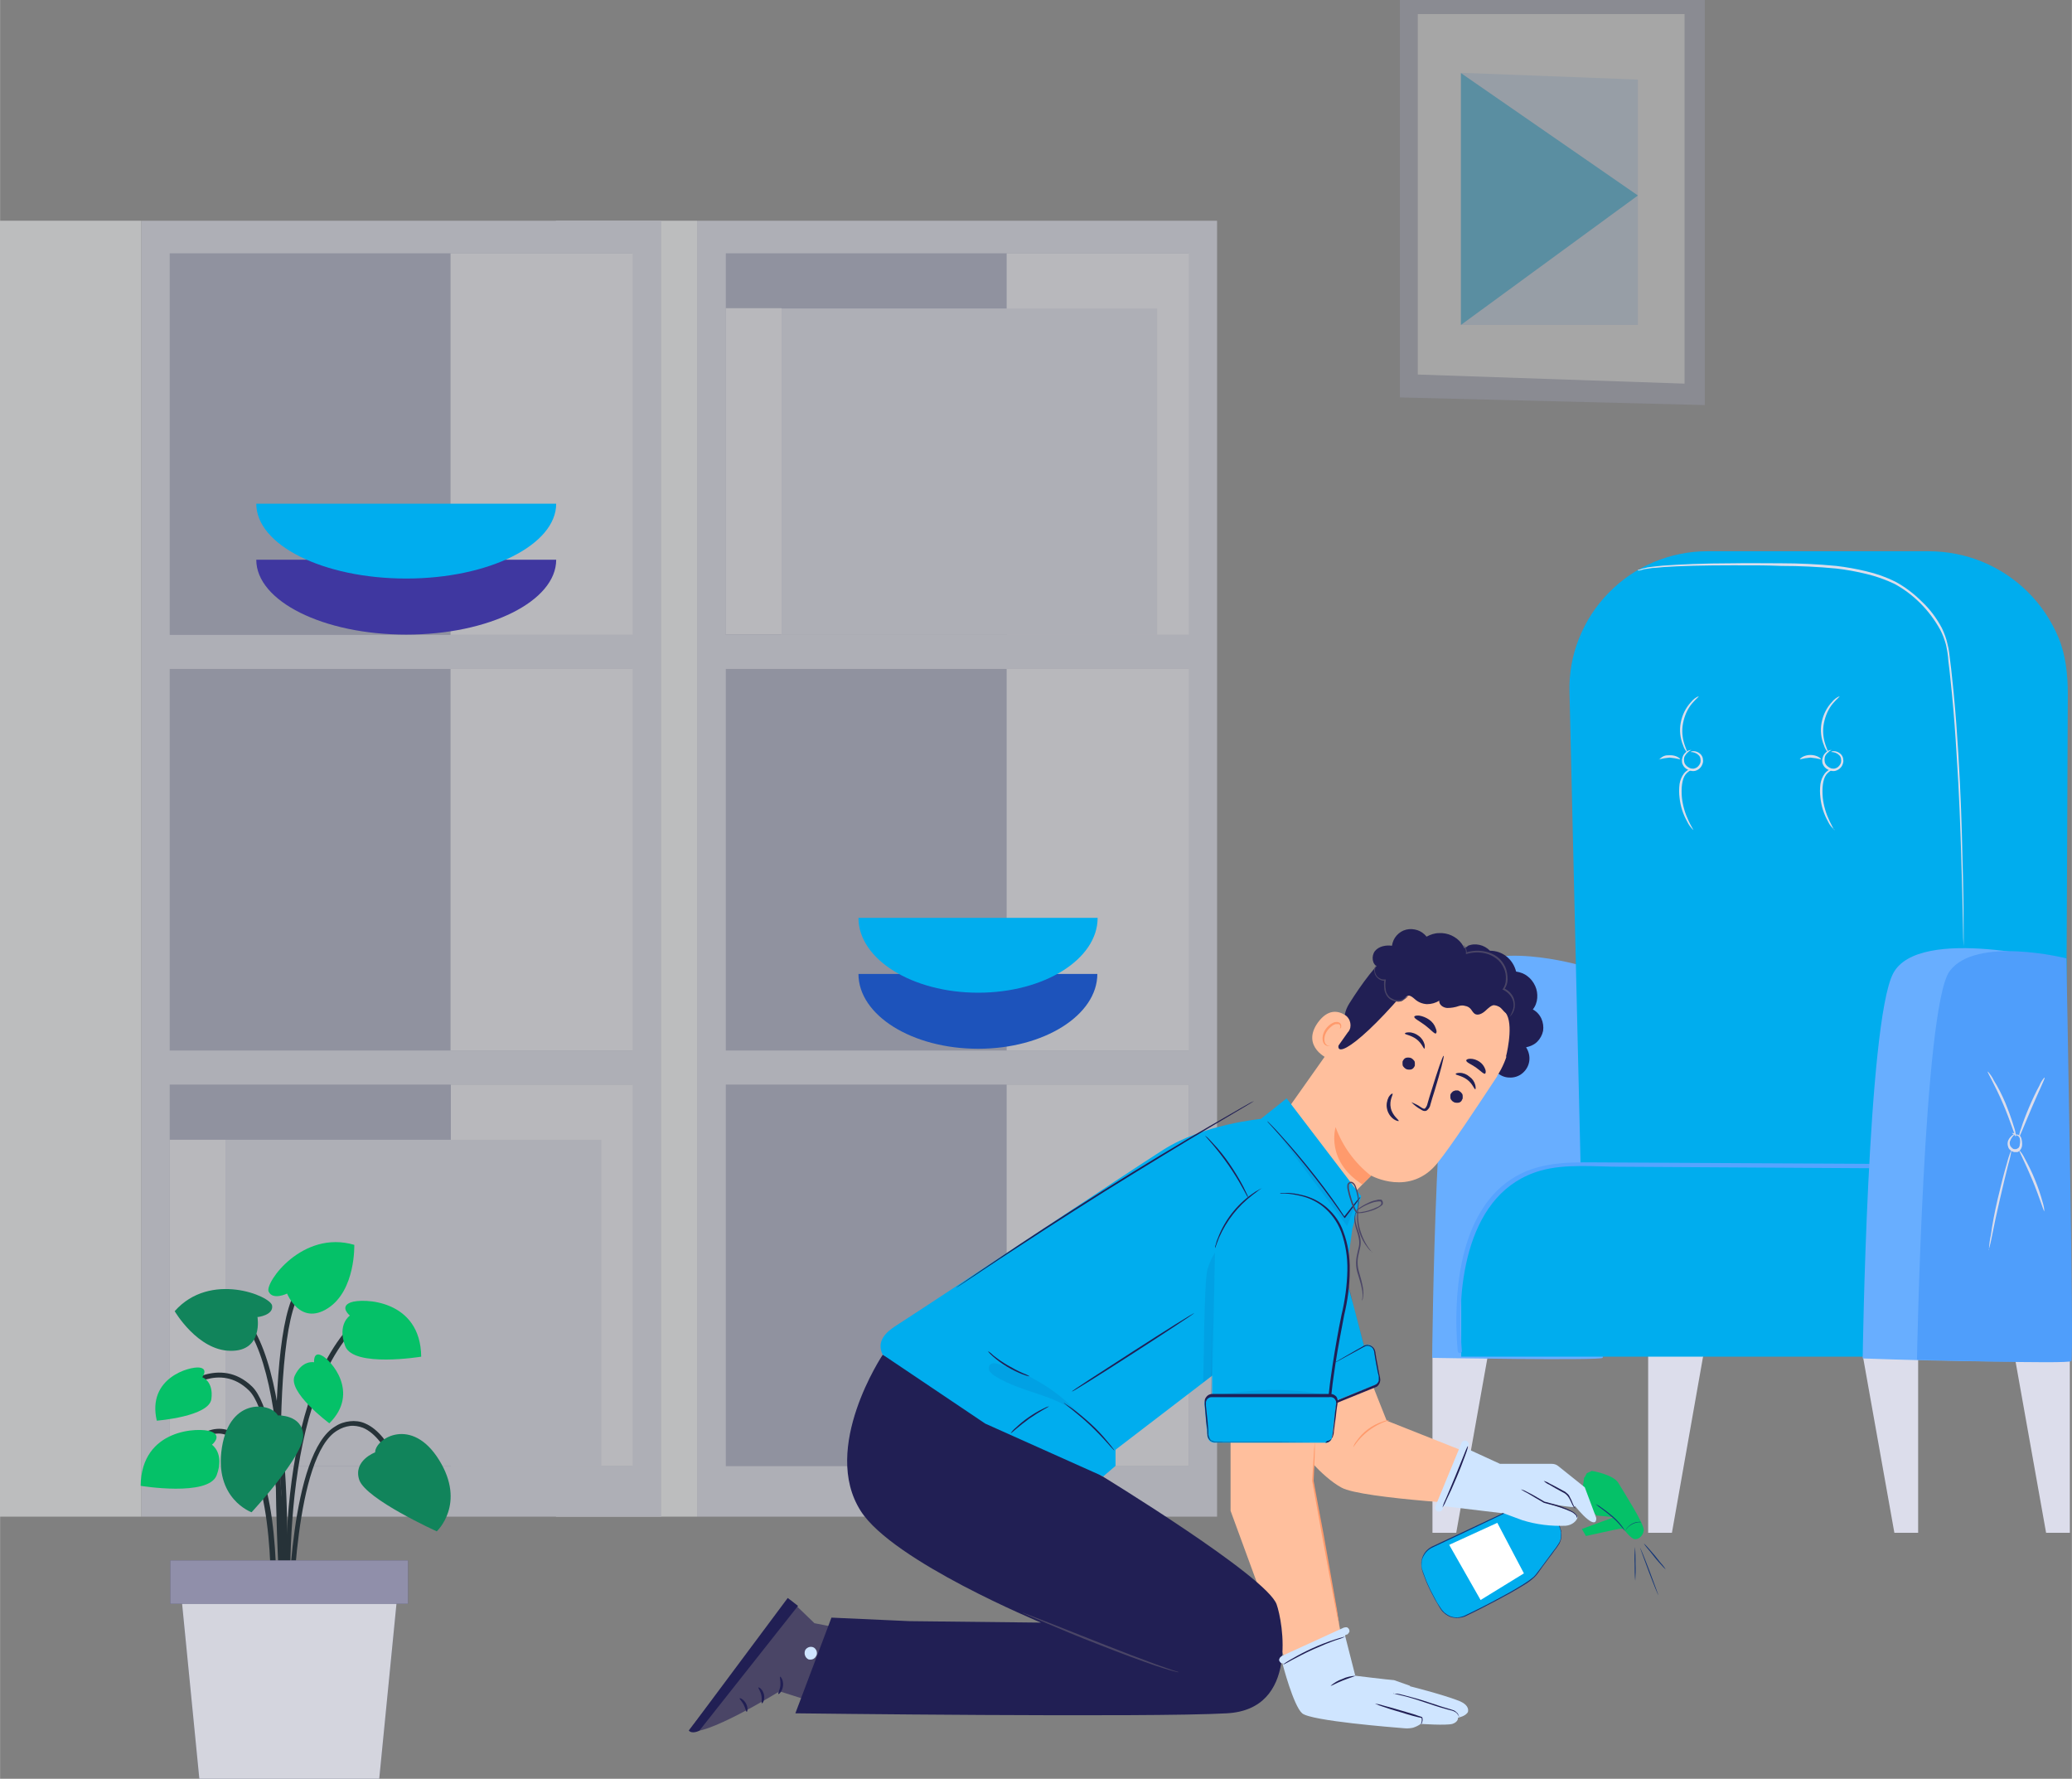 <?xml version="1.0" encoding="UTF-8"?>
<svg id="Layer_1" data-name="Layer 1" xmlns="http://www.w3.org/2000/svg" width="249.1mm" height="213.8mm" version="1.1" viewBox="0 0 706 606">
  <rect x="0" y="0" width="706" height="606" fill="#808080" stroke="none"/>
  <defs>
    <style>
      .cls-1 {
        fill: #f7f9fc;
      }

      .cls-1, .cls-2, .cls-3, .cls-4, .cls-5, .cls-6, .cls-7, .cls-8, .cls-9, .cls-10, .cls-11, .cls-12, .cls-13, .cls-14, .cls-15, .cls-16, .cls-17, .cls-18, .cls-19, .cls-20, .cls-21, .cls-22, .cls-23, .cls-24, .cls-25 {
        stroke-width: 0px;
      }

      .cls-2 {
        fill: #1d53bb;
      }

      .cls-3 {
        fill: #ff9a6c;
      }

      .cls-4 {
        fill: #56a4ff;
      }

      .cls-5 {
        fill: #68aeff;
      }

      .cls-6 {
        fill: #a0a3bd;
      }

      .cls-7 {
        fill: #263238;
      }

      .cls-8, .cls-12, .cls-19 {
        isolation: isolate;
      }

      .cls-8, .cls-12, .cls-23 {
        fill: #fff;
      }

      .cls-8, .cls-26 {
        opacity: .5;
      }

      .cls-9 {
        fill: #ffbf9d;
      }

      .cls-10 {
        fill: #05c168;
      }

      .cls-11 {
        fill: #3f37a0;
      }

      .cls-12 {
        opacity: .7;
      }

      .cls-13 {
        fill: #cfe5ff;
      }

      .cls-14 {
        fill: #eff0f7;
      }

      .cls-15 {
        fill: #4a4566;
      }

      .cls-16 {
        fill: #00adee;
      }

      .cls-17 {
        fill: #6e7191;
      }

      .cls-18 {
        fill: #cee5ff;
      }

      .cls-19, .cls-27 {
        opacity: .3;
      }

      .cls-19, .cls-22 {
        fill: #133578;
      }

      .cls-20 {
        fill: #dcddeb;
      }

      .cls-21 {
        fill: #4f9efb;
      }

      .cls-24 {
        fill: #211f54;
      }

      .cls-25 {
        fill: #11845b;
      }
    </style>
  </defs>
  <path class="cls-10" d="M539.9,503.4l.8-1.5,1.7-.8s7.4,1.2,9.1,4.2c1.8,3.1,8.9,14,8.6,16.1-.3,2.2-2.2,3.3-3.4,2.9-1.3-.5-3.6-3.5-3.6-3.5h-1c0-.1-11.7,2.5-11.7,2.5l-1.4-2.4,10.9-4-5.9-.6-5.2-5.5,1-7.6Z"/>
  <path class="cls-16" d="M531.6,520.6c.3,1,.4,2.1.3,3.1s-.6,2-1.2,2.9c-1.9,2.5-4.8,6.5-7.5,10-2.1,2.7-16.2,10-23.8,13.8-1.4.7-3.1.9-4.6.5-1.5-.4-2.9-1.4-3.8-2.7-2.7-4.1-4.9-8.6-6.4-13.3-.5-1.5-.4-3.1.2-4.6.6-1.5,1.8-2.6,3.2-3.3l32.8-15.5c.8-.4,1.7-.6,2.7-.6.9,0,1.8.2,2.7.5.8.4,1.6.9,2.2,1.6.6.7,1.1,1.5,1.4,2.3l1.8,5.3Z"/>
  <path class="cls-22" d="M531.6,520.6s0-.1,0-.3l-.3-1c-.3-.9-.7-2.1-1.2-3.7-.3-.9-.7-1.8-1.3-2.5-.7-.9-1.7-1.5-2.7-1.9-1.2-.5-2.5-.6-3.8-.3-.7.2-1.3.4-2,.8l-2,.9-19.1,9-11.3,5.3c-1,.5-1.9,1.3-2.5,2.2-.6.9-1,2-1.1,3.2,0,1.1.1,2.3.5,3.4.4,1.1.8,2.2,1.2,3.2.9,2.1,1.9,4.1,3,6.1.6,1,1.1,1.9,1.7,2.9.3.5.6.9,1,1.3,1,1,2.2,1.7,3.5,1.9s2.8.1,4-.4c1.9-.9,3.7-1.8,5.5-2.7,3.5-1.8,6.9-3.6,10-5.3,1.5-.9,3-1.7,4.4-2.6,1.4-.8,2.6-1.7,3.8-2.8.5-.5,1-1.1,1.4-1.7.4-.6.8-1.1,1.2-1.7.8-1.1,1.6-2.1,2.3-3.1.7-.9,1.4-1.8,2-2.7.6-.7,1.1-1.5,1.6-2.3.6-1.2.8-2.5.6-3.8,0-.5-.2-.9-.3-1.3,0,0,0,.1,0,.3,0,.3.1.7.2,1,.1,1.3,0,2.6-.7,3.7-.5.8-1,1.6-1.6,2.3l-2,2.7-2.3,3.1-1.3,1.7c-.4.6-.9,1.2-1.4,1.7-1.2,1-2.5,1.9-3.8,2.7-1.4.9-2.9,1.7-4.4,2.6-3.1,1.7-6.4,3.5-10,5.3-1.8.9-3.6,1.8-5.5,2.7-1,.4-2,.6-3,.5-1,0-2-.4-2.9-1-.4-.3-.9-.6-1.2-1-.4-.4-.7-.8-1-1.3-.6-.9-1.2-1.8-1.7-2.8-1.1-2-2.1-4-3-6.1-.4-1.1-.8-2.1-1.2-3.2-.4-1-.6-2.1-.5-3.2,0-1.1.5-2.1,1.1-3,.6-.9,1.4-1.6,2.4-2.1l11.3-5.3,19.1-9.1,2-.9c.6-.3,1.3-.6,1.9-.7,1.2-.3,2.5-.2,3.7.3,1,.4,1.9,1,2.7,1.9.6.7,1,1.6,1.3,2.5.6,1.6,1,2.8,1.3,3.7.1.4.3.7.3,1,0,.2.2.3.2.3Z"/>
  <path class="cls-22" d="M553.7,521.6s.2-.3.6-.8c1-1.2,2.4-2,4-2.2.3,0,.7,0,1,0-.3-.1-.7-.2-1-.1-.8,0-1.6.3-2.3.7-.7.4-1.3,1-1.8,1.6-.2.3-.4.6-.4.9Z"/>
  <path class="cls-22" d="M543.8,512.5c.5.4,1,.9,1.5,1.2,1,.7,2.3,1.7,3.7,2.9,1.2,1,2.3,2.1,3.3,3.3.8.9,1.2,1.6,1.2,1.5,0-.2-.1-.3-.2-.5-.2-.4-.5-.8-.8-1.2-1-1.3-2.1-2.4-3.3-3.4-1.2-1-2.5-2-3.8-2.9-.5-.4-1.1-.7-1.7-1h0Z"/>
  <path class="cls-23" d="M519.3,536.1l-9.1-17.3-16.4,7.5,10.7,18.8,14.8-9.1Z"/>
  <path class="cls-22" d="M567.6,534.7c-.3-.5-.6-.9-1-1.4-.7-.8-1.6-1.9-2.6-3.2-1-1.2-2-2.3-2.7-3.1-.4-.4-.8-.9-1.2-1.2.3.5.6.9,1,1.4.7.8,1.6,1.9,2.6,3.2s2,2.3,2.7,3.1c.4.4.8.9,1.2,1.2h0Z"/>
  <path class="cls-22" d="M565.1,543.5c0,0-1.3-3.7-3-8.2-1.7-4.5-3.2-8.1-3.3-8.1,0,0,1.3,3.7,3,8.2,1.7,4.5,3.2,8.1,3.3,8.1Z"/>
  <path class="cls-22" d="M557.2,538.6c.1-1.9.2-3.8.1-5.8,0-1.9,0-3.9-.2-5.8-.1,1.9-.2,3.8-.1,5.8,0,1.9,0,3.9.2,5.8h0Z"/>
  <path class="cls-20" d="M673.1,196.7c-2.5.4-5,1.1-7.4,2-2.5.7-4.9,1.6-7.2,2.8,2.5-.4,5-1.1,7.4-2,2.5-.7,4.9-1.6,7.2-2.8h0Z"/>
  <path class="cls-20" d="M488.1,461.8v60.4h8.1l10.9-61.1-19,.7Z"/>
  <path class="cls-20" d="M561.6,461.8v60.4h8.1l10.8-61.1-19,.7Z"/>
  <path class="cls-20" d="M653.6,461.8v60.4h-8.1l-10.9-61.1,19,.7Z"/>
  <path class="cls-20" d="M705.3,461.8v60.4h-8.1l-10.9-61.1,19,.7Z"/>
  <path class="cls-5" d="M538.6,328.9s-32-9.2-40.8,3.1c-8.8,12.3-9.8,130.6-9.8,130.6,0,0,57.1,1,58.1,0,1-1-7.6-133.7-7.6-133.7Z"/>
  <path class="cls-16" d="M703.7,441l.9-204.7c0-6.3-.7-13.1-3.1-18.9-2.4-5.8-5.9-11.1-10.4-15.6-4.5-4.5-9.8-8-15.6-10.4-5.8-2.4-12.1-3.6-18.4-3.6h-75.4c-6.3,0-12.5,1.3-18.2,3.7-5.8,2.4-11,6-15.4,10.5s-7.8,9.8-10.1,15.6c-2.3,5.8-3.4,12-3.2,18.3l4.8,205h164Z"/>
  <path class="cls-16" d="M703.7,441s-29-42.8-63.2-44.2c-34.2-1.4-107.7,0-107.7,0,0,0-32.6,1.2-34.9,41.6v23.8h205.8v-21.2Z"/>
  <path class="cls-4" d="M636.9,398l-84.5-.5c-8.8,0-18.9-1.1-27.4,1.3-25.2,7.1-28.9,39.3-26.9,61.5,0,.9-1.3.9-1.4,0-1.6-18.6.3-44.7,16.2-57.1,9.2-7.2,19.9-7.3,30.8-7.2l93.1.5c.2,0,.4,0,.5.2.1.1.2.3.2.5s0,.4-.2.5c-.1.1-.3.2-.5.2h0Z"/>
  <path class="cls-20" d="M558.2,194.4c.2,0,.4,0,.6-.1.4,0,.9-.3,1.6-.4l2.7-.4c1.1,0,2.3-.2,3.7-.3,5.6-.4,13.7-.6,23.8-.6s10.5,0,16.4.2c6.3,0,12.6.3,18.8.9,3.4.4,6.7,1,10,1.8,3.4.8,6.8,2,9.9,3.5,6.5,3.6,11.8,9,15.4,15.5.9,1.7,1.5,3.4,2,5.2.4,1.8.7,3.7.8,5.5.5,3.7.8,7.4,1.2,11,.7,7.2,1.2,14.1,1.6,20.8.9,13.3,1.3,25.2,1.6,35.2.3,10,.5,18.1.6,23.8,0,2.8.1,4.9.2,6.4v1.6c0,.2,0,.4,0,.6,0-.2,0-.4,0-.6v-8.1c0-5.6-.1-13.7-.4-23.8-.2-10.1-.6-22-1.4-35.3-.4-6.6-.9-13.6-1.6-20.8-.4-3.6-.7-7.3-1.2-11-.2-1.9-.4-3.8-.9-5.6-.4-1.9-1.1-3.7-1.9-5.4-1.8-3.4-4.1-6.5-6.9-9.1-2.6-2.6-5.6-4.9-8.9-6.7-3.2-1.6-6.6-2.8-10.1-3.6-3.3-.8-6.7-1.4-10.1-1.8-6.3-.6-12.6-.9-18.9-.9-5.9,0-11.4-.1-16.4,0-10.1,0-18.2.4-23.8.8-1.4.1-2.6.3-3.7.4-1.1.1-2,.3-2.7.5-.7.1-1.3.4-1.6.5-.2,0-.4,0-.5,0h0Z"/>
  <path class="cls-20" d="M624,256.2c.9,0,1.9.3,2.6,1,.4.3.6.7.7,1.2.1.5.1,1,0,1.4-.2.6-.5,1-.9,1.4-.4.4-1,.6-1.6.7-.6,0-1.1-.2-1.6-.5-.5-.3-.9-.7-1.2-1.2-.2-.4-.3-.9-.3-1.4s.1-1,.3-1.4c.5-.8,1.2-1.5,2.1-1.9,0,0-.3,0-.8.1-.7.3-1.3.8-1.8,1.5-.3.5-.5,1.1-.6,1.7,0,.6,0,1.2.3,1.7.3.7.8,1.2,1.5,1.6.6.4,1.4.6,2.1.6.7,0,1.5-.4,2-.8.6-.5,1-1.1,1.2-1.9.2-.6.1-1.2,0-1.8-.2-.6-.5-1.1-1-1.5-.6-.5-1.4-.8-2.2-.8-.5,0-.8.2-.8.2Z"/>
  <path class="cls-20" d="M626.8,237.2c-1,.4-1.9,1.1-2.6,2-1.8,1.9-3,4.4-3.5,7-.5,2.6-.2,5.3.8,7.7.3,1,.9,2,1.6,2.7.1,0-.5-1.1-1.1-2.9-.8-2.4-1-4.9-.5-7.4.5-2.5,1.5-4.8,3.1-6.7,1.3-1.5,2.3-2.2,2.2-2.4Z"/>
  <path class="cls-20" d="M625,282.8c0,0-.7-1.2-1.6-3.1-1.2-2.5-2-5.2-2.3-7.9-.3-3.2,0-6.3,1.2-7.9.7-.9,1.6-1.5,2.7-1.9,0,0-.4-.1-1,0-.9.2-1.6.8-2.2,1.5-.8,1.1-1.3,2.3-1.5,3.6-.2,1.6-.2,3.1,0,4.7.3,2.9,1.2,5.6,2.6,8.1.5,1.1,1.3,2.1,2.2,2.8h0Z"/>
  <path class="cls-20" d="M613.3,258.7c1.2-.3,2.4-.5,3.6-.6,1.2.1,2.4.3,3.6.6.2-.2-1.3-1.5-3.6-1.5-2.3,0-3.7,1.3-3.6,1.5Z"/>
  <path class="cls-20" d="M576.1,256.2c.9,0,1.9.3,2.6,1,.4.3.6.7.7,1.2.1.5.1,1,0,1.4-.2.6-.5,1-.9,1.4-.4.4-1,.6-1.6.7-.6,0-1.1-.2-1.6-.5-.5-.3-.9-.7-1.2-1.2-.2-.4-.3-.9-.3-1.4,0-.5.1-1,.4-1.4.5-.8,1.2-1.5,2.1-1.9,0,0-.3,0-.8.1-.7.3-1.3.8-1.8,1.5-.3.5-.5,1.1-.6,1.7,0,.6,0,1.2.3,1.7.3.7.8,1.2,1.5,1.6.6.4,1.4.6,2.1.6.8,0,1.5-.4,2-.8s1-1.1,1.2-1.9c.2-.6.1-1.2,0-1.8-.2-.6-.5-1.1-1-1.5-.6-.5-1.4-.8-2.2-.8-.6,0-.9.2-.8.2Z"/>
  <path class="cls-20" d="M578.8,237.2c-1,.4-1.9,1.1-2.6,2-1.8,1.9-3,4.4-3.5,7-.5,2.6-.2,5.3.8,7.7.3,1,.9,2,1.6,2.7.1,0-.5-1.1-1.1-2.9-.8-2.4-1-4.9-.5-7.4.5-2.5,1.5-4.8,3.1-6.7,1.3-1.5,2.3-2.2,2.2-2.4Z"/>
  <path class="cls-20" d="M577,282.8c.1,0-.7-1.2-1.6-3.1-1.2-2.5-2-5.2-2.3-7.9-.3-3.2,0-6.3,1.2-7.9.7-.9,1.6-1.5,2.7-1.9,0,0-.3-.1-1,0-.9.2-1.6.8-2.2,1.5-.8,1.1-1.3,2.3-1.5,3.6-.2,1.6-.2,3.2,0,4.7.3,2.9,1.2,5.6,2.6,8.1.5,1.1,1.2,2,2,2.8h0Z"/>
  <path class="cls-20" d="M565.3,258.7c1.2-.3,2.4-.5,3.6-.6,1.2.1,2.4.3,3.6.6.2-.2-1.3-1.5-3.6-1.4-.7,0-1.3,0-2,.3-.6.3-1.2.7-1.6,1.2h0Z"/>
  <path class="cls-5" d="M702.8,327.6s-48.9-12.6-57.7,4c-8.8,16.6-10.4,131.2-10.4,131.2,0,0,70.6,2.6,70.8-.4.2-3-2.6-134.8-2.6-134.8Z"/>
  <path class="cls-21" d="M704.1,326.5s-30.9-7.8-39.8,4.4c-8.9,12.3-11.1,132.3-11.1,132.3,0,0,51.6,1.6,52.6.5,1-1.1-1.7-137.2-1.7-137.2Z"/>
  <path class="cls-20" d="M686.5,386.8s.2,0,.6,0c.2,0,.5.2.7.3.2.2.3.4.4.6.2.8.2,1.6,0,2.4,0,.2,0,.4-.2.6,0,.2-.2.4-.4.5-.2.1-.4.2-.6.3-.2,0-.4,0-.6,0-.3,0-.6-.2-.8-.4-.2-.2-.4-.4-.6-.7-.1-.3-.2-.6-.2-.9,0-.3,0-.6.2-.9.3-.9.9-1.6,1.6-2.2l.3-.3h-.4c-.6-.1-.9-.2-.9,0,0,0,.3.2.8.5v-.3c-.9.5-1.7,1.3-2.1,2.2-.3.7-.3,1.5,0,2.3.1.4.4.8.8,1.1.3.3.8.5,1.2.6.3,0,.7,0,1,0s.6-.2.9-.5c.4-.4.7-1,.8-1.6.1-.9,0-1.9-.3-2.8-.1-.3-.3-.6-.6-.8-.3-.2-.6-.3-1-.3-.6,0-.7.2-.7.3Z"/>
  <path class="cls-20" d="M677.3,365.1c-.2.1,2.6,4.8,5.2,10.9,2.6,6,4.1,11.3,4.4,11.3,0-1.2-.3-2.4-.7-3.5-.8-2.7-1.8-5.4-2.9-8.1-1.1-2.6-2.4-5.2-3.9-7.6-.5-1.1-1.2-2.1-2-3h0Z"/>
  <path class="cls-20" d="M696.6,367.1c-.7.8-1.3,1.8-1.7,2.8-1,1.8-2.2,4.3-3.4,7.1s-2.2,5.4-2.8,7.4c-.4,1-.7,2.1-.8,3.2.2,0,2-4.6,4.4-10.2,2.4-5.6,4.6-10.1,4.4-10.2Z"/>
  <path class="cls-20" d="M677.6,425.9c.5-1.6.9-3.3,1.2-5,.6-3.1,1.5-7.4,2.6-12.1,1.1-4.7,2.1-9,2.9-12.1.5-1.7.9-3.3,1.1-5-.7,1.6-1.2,3.2-1.6,4.8-.9,3-2,7.3-3.1,12-1.1,4.7-1.9,9.1-2.3,12.2-.4,1.7-.6,3.4-.7,5.2Z"/>
  <path class="cls-20" d="M696.6,412.7c0-1.1-.3-2.2-.6-3.2-.7-2.6-1.6-5.2-2.6-7.6-1-2.5-2.2-4.9-3.5-7.3-.5-1-1.1-2-1.9-2.8-.2.1,2.2,4.6,4.6,10.4,2.4,5.8,3.8,10.6,4,10.5Z"/>
  <g class="cls-26">
    <path class="cls-20" d="M237.5,516.7V75.2h177.2v441.5h-177.2Z"/>
    <path class="cls-6" d="M247.3,216.2V86.3h157.7v130h-157.7Z"/>
    <path class="cls-6" d="M247.3,357.9v-130h157.7v130h-157.7Z"/>
    <path class="cls-6" d="M247.3,499.5v-130h157.7v130h-157.7Z"/>
    <path class="cls-14" d="M343,216.2V86.3h62.1v130h-62.1Z"/>
    <path class="cls-14" d="M343,357.9v-130h62.1v130h-62.1Z"/>
    <path class="cls-14" d="M343,499.5v-130h62v130h-62Z"/>
    <path class="cls-1" d="M189.4,516.7V75.2h48.1v441.5h-48.1Z"/>
    <path class="cls-20" d="M48.1,516.7V75.2h177.2v441.5H48.1Z"/>
    <path class="cls-6" d="M57.8,216.2V86.3h157.7v130H57.8Z"/>
    <path class="cls-6" d="M57.8,357.9v-130h157.7v130H57.8Z"/>
    <path class="cls-6" d="M57.8,499.5v-130h157.7v130H57.8Z"/>
    <path class="cls-14" d="M153.5,216.2V86.3h62.1v130h-62.1Z"/>
    <path class="cls-14" d="M153.5,357.9v-130h62.1v130h-62.1Z"/>
    <path class="cls-14" d="M153.6,499.5v-130h62v130h-62Z"/>
    <path class="cls-1" d="M0,516.7V75.2h48.1v441.5H0Z"/>
    <path class="cls-20" d="M204.9,499.5H76.8v-111.2h128.1v111.2Z"/>
    <path class="cls-14" d="M57.8,388.3h19v111.2h-19v-111.2Z"/>
    <path class="cls-20" d="M394.3,216.3h-128.1v-111.2h128.1v111.2Z"/>
    <path class="cls-14" d="M247.3,105h19v111.2h-19v-111.2Z"/>
  </g>
  <path class="cls-7" d="M97.2,547.3c0-.6-2.1-63.6-12.4-73.6-9.9-9.7-21.4-.4-21.9,0l-1.1-1.3c.1-.1,13.1-10.7,24.1,0,10.7,10.4,12.8,72.1,12.9,74.7h-1.6Z"/>
  <path class="cls-7" d="M98.1,559.7c0-.8-7-75.6,20.3-107l1.3,1.1c-26.9,30.8-20.1,105-20,105.7l-1.6.2Z"/>
  <path class="cls-7" d="M97.1,551.8h-1.6c0-1,5.4-85.2-14.7-103.6l1.1-1.2c20.6,19,15.5,101.3,15.2,104.8Z"/>
  <path class="cls-7" d="M99.7,551.7h-1.6c0-2.3.7-56.9,16.2-65.8,1.5-1,3.2-1.5,4.9-1.7s3.5,0,5.1.7c9.4,3.9,14,20.6,14.2,21.3l-1.6.4c0-.2-4.6-16.6-13.3-20.2-1.4-.5-2.9-.8-4.4-.6-1.5.2-2.9.7-4.2,1.5-14.7,8.4-15.3,63.8-15.3,64.4Z"/>
  <path class="cls-7" d="M93.7,551.8h-1.6c0-.5,2.3-43.2-9.2-58.2-2.8-3.6-5.8-5.4-9-5.2-7.6.5-13.9,11.5-13.9,11.7l-1.4-.8c.3-.5,6.8-11.9,15.3-12.5,3.8-.3,7.3,1.6,10.5,5.8,11.9,15.5,9.6,57.5,9.5,59.2Z"/>
  <path class="cls-7" d="M96.2,557.6c-.3-4.2-7.5-101.7,5.2-118.8l1.3,1c-12.3,16.7-4.9,116.7-4.8,117.7h-1.6Z"/>
  <path class="cls-25" d="M127.8,494.8s-7.6,2.8-5.4,9.4c2.3,6.6,26.4,17.5,26.4,17.5,0,0,10.1-9.3.8-24.3s-21.6-7.4-21.8-2.7Z"/>
  <path class="cls-25" d="M94.7,482.2s8.1-.3,8.6,6.6c.5,6.9-17.6,26.4-17.6,26.4,0,0-12.9-4.6-10.1-22.1,2.8-17.5,17-15.1,19.1-10.8Z"/>
  <path class="cls-25" d="M87.8,448.7s5.4-.6,4.9-3.9c-.5-3.3-21.1-11.8-33.2,1.9,0,0,7.8,13.4,19,13.5,11.3.2,9.2-11.6,9.2-11.6Z"/>
  <path class="cls-10" d="M97.8,440.7s-4.9,2.4-6.3-.7c-1.3-3,11.5-21.1,29.2-15.9,0,0,.5,15.5-9,21.6-9.5,6.1-13.9-5-13.9-5Z"/>
  <path class="cls-10" d="M72.2,492.2s3.7-3-.3-4.5c-4-1.5-23.8-1.1-24,18.5,0,0,23.1,3.8,25.9-3.6,2.8-7.5-1.6-10.4-1.6-10.4Z"/>
  <path class="cls-10" d="M119.2,448.2s-3.7-3,.3-4.5c4-1.5,23.8-1.1,24,18.5,0,0-23.1,3.8-25.9-3.6-2.8-7.5,1.6-10.4,1.6-10.4Z"/>
  <path class="cls-10" d="M107,464s-.3-3.7,2.6-2.2c3,1.4,13.2,12.6,2.6,23.1,0,0-14.4-10.7-11.8-16.2,2.6-5.5,6.6-4.6,6.6-4.6Z"/>
  <path class="cls-10" d="M68.9,469.2s2.2-2.9-1-3.3c-3.3-.4-17.9,3.5-14.5,18.1,0,0,17.9-1.4,18.6-7.4.8-6.1-3.1-7.4-3.1-7.4Z"/>
  <path class="cls-17" d="M129.2,606h-61.3l-6.6-67h74.5l-6.6,67Z"/>
  <path class="cls-12" d="M129.2,606h-61.3l-6.6-67h74.5l-6.6,67Z"/>
  <path class="cls-24" d="M139.1,531.6H58v14.8h81v-14.8Z"/>
  <path class="cls-8" d="M139.1,531.6H58v14.8h81v-14.8Z"/>
  <g class="cls-27">
    <path class="cls-6" d="M580.9,0h-103.9v135.4l103.9,2.6V0Z"/>
    <path class="cls-23" d="M574,4.8h-90.9v122.8l90.9,3.1V4.8Z"/>
    <path class="cls-18" d="M558.1,27.1l-60.3-2.3v85.9h60.3V27.1Z"/>
    <path class="cls-16" d="M497.8,110.7l60.3-44.1-60.3-41.7v85.9Z"/>
  </g>
  <path class="cls-11" d="M87.3,190.7c0,14.1,22.8,25.5,51.1,25.5s51.1-11.4,51.1-25.5h-102.1Z"/>
  <path class="cls-16" d="M87.3,171.6c0,14.1,22.8,25.5,51.1,25.5s51.1-11.5,51.1-25.5h-102.1Z"/>
  <path class="cls-2" d="M292.5,331.8c0,14.1,18.3,25.5,40.8,25.5s40.6-11.5,40.6-25.5h-81.4Z"/>
  <path class="cls-16" d="M292.5,312.7c0,14.1,18.3,25.5,40.8,25.5s40.7-11.4,40.7-25.5h-81.5Z"/>
  <path class="cls-9" d="M454.6,437.2c0,2,17.9,46.8,17.9,46.8l43.4,17.2-6.5,11.8s-45.3-2.3-52.3-6.2c-7-3.8-14.2-13.3-14.2-13.3l-12.7-46,24.4-10.3Z"/>
  <path class="cls-3" d="M473.5,483.8c-5.1,1.5-9.5,4.8-12.4,9.3.2-.8.6-1.5,1.1-2.1,2.2-3.2,5.3-5.5,9-6.7.7-.3,1.5-.5,2.3-.5Z"/>
  <path class="cls-9" d="M419.3,461.4v53.3l23.1,63h18.3l-13.3-73.3,3-52.6-31.1,9.5Z"/>
  <path class="cls-3" d="M456.4,553.8c0-.2-.1-.4-.2-.6,0-.5-.2-1.1-.4-1.8-.3-1.6-.8-3.9-1.3-6.6l-4.1-22c-1.2-6.8-2.4-13.2-3.3-18.3.2-3.9.5-7.1.6-9.5,0-1.1.1-1.9.2-2.6,0-.3,0-.6.1-.9,0,.3,0,.6,0,.9,0,.7,0,1.5,0,2.6-.1,2.3-.2,5.6-.4,9.5h0c.9,5.1,2.1,11.4,3.4,18.2,1.5,8.6,2.9,16.3,3.9,22,.5,2.8.9,5,1.1,6.7.1.7.2,1.3.3,1.8,0,.2,0,.4,0,.6Z"/>
  <path class="cls-15" d="M286.4,582.8l-20.8-6.6s-26.4,16.3-30.9,13.3l34.6-44.4,8.2,7.9,5.6,1.1,21.2,13.5-18,15.2Z"/>
  <path class="cls-13" d="M278.2,564c.2-.5.2-1.1,0-1.6-.2-.5-.6-1-1.1-1.2-.5-.2-1.1-.2-1.6,0-.5.2-1,.6-1.2,1.1-.2.6-.2,1.2,0,1.7.2.6.6,1,1.1,1.3.6.2,1.2.1,1.7-.1.5-.3.9-.7,1.1-1.3"/>
  <path class="cls-24" d="M268.4,544.4l3.5,2.7-33.6,42.5s-2.4,1.3-3.6,0l33.7-45.2Z"/>
  <path class="cls-24" d="M265.2,577.1c-.2-.2.5-1.3.7-2.9.1-1.6-.3-2.9-.1-3,.2,0,1.2,1.2,1,3.1-.2,1.9-1.4,3-1.6,2.8Z"/>
  <path class="cls-24" d="M259.6,580.3c-.2-.1.1-1.4-.2-2.8s-1.1-2.4-1-2.6,1.5.6,1.9,2.4c.4,1.8-.5,3.1-.7,3Z"/>
  <path class="cls-24" d="M252,578.6c.1-.2,1.4.3,2.2,1.8.8,1.5.4,2.9.2,2.8s-.4-1.2-1-2.4c-.6-1.2-1.5-2-1.4-2.2Z"/>
  <path class="cls-24" d="M500,322.3c1.3-.6,2.7-.7,4.1-.4,1.4.3,2.6,1,3.6,2,2.1,0,4.1.7,5.7,2,1.6,1.3,2.7,3.1,3.2,5.1,1.4.2,2.8.7,3.9,1.6,1.1.8,2,2,2.6,3.3.6,1.3.8,2.7.7,4.1-.1,1.4-.6,2.8-1.5,3.9,1.3.7,2.3,1.8,2.9,3.1.6,1.3.8,2.8.6,4.2-.3,1.4-1,2.7-2,3.7-1,1-2.4,1.6-3.8,1.9.9,1.4,1.3,3,1.1,4.6-.2,1.6-1,3.1-2.3,4.2-1.3,1.1-2.9,1.6-4.5,1.5-1.6,0-3.2-.7-4.4-1.9l-13.6-36c-.2-1.4.1-2.8.8-4,.7-1.2,1.7-2.2,3-2.8h0Z"/>
  <path class="cls-9" d="M510.1,366.6c3.9-5.9,5.4-13,4.2-20-1.2-6.9-4.9-13.2-10.5-17.5l-1.1-.9c-12.9-8.8-27.7-2.8-36.2,10.4l-30.1,42.6-2.3,6.5,8.1,26.1,14-2.1,11-11.2s13.3,7.4,22.7-4.4c4.5-5.6,12.8-18.1,20.3-29.5Z"/>
  <path class="cls-3" d="M467.2,400.6c-5.5-4.3-9.7-10-12.1-16.6,0,0-3.6,11.4,9.1,19.5l3-2.9Z"/>
  <path class="cls-24" d="M498.1,374.9c-.3.5-.8.8-1.4.8-.6,0-1.1,0-1.6-.4-.2-.1-.4-.3-.6-.6-.2-.2-.3-.5-.3-.8,0-.3,0-.5,0-.8,0-.3.2-.5.3-.7.2-.2.4-.4.6-.6.2-.1.5-.2.8-.3.3,0,.6,0,.8,0,.3,0,.5.2.8.4.2.1.4.3.6.6.2.2.3.5.3.8,0,.3,0,.5,0,.8,0,.3-.2.5-.3.7Z"/>
  <path class="cls-24" d="M502.7,371.1c-.4,0-.9-1.9-2.8-3.3s-3.9-1.5-3.9-1.9c0-.2.5-.4,1.4-.4,1.2,0,2.4.5,3.3,1.3,1,.7,1.7,1.7,2,2.9.2.9.1,1.4,0,1.4Z"/>
  <path class="cls-24" d="M481.8,363.6c-.3.5-.8.8-1.4.8-.6,0-1.1,0-1.6-.4-.2-.2-.4-.3-.6-.6-.2-.2-.3-.5-.3-.8,0-.3,0-.5,0-.8,0-.3.2-.5.3-.7.3-.5.8-.8,1.4-.8.6,0,1.1,0,1.6.4.2.2.4.3.6.6.2.2.3.5.3.8,0,.3,0,.5,0,.8,0,.3-.2.5-.3.7h0Z"/>
  <path class="cls-24" d="M485.4,357.3c-.4,0-.9-1.9-2.8-3.3s-3.9-1.5-3.9-1.9c0-.2.5-.4,1.4-.4,1.2,0,2.4.5,3.3,1.2,1,.7,1.7,1.8,2,2.9.2.9,0,1.4,0,1.4Z"/>
  <path class="cls-24" d="M480.9,375.5c1.2.5,2.3,1,3.4,1.8.5.3,1,.6,1.3.3.4-.5.7-1,.8-1.6.4-1.5.9-3,1.4-4.6,2-6.5,3.8-11.8,4.1-11.7.3,0-1.1,5.5-3.1,12-.5,1.6-1,3.1-1.4,4.6-.1.8-.6,1.5-1.2,2-.2.1-.4.2-.6.2-.2,0-.5,0-.7-.1-.3-.1-.6-.3-.9-.5-1.1-.6-2.1-1.4-3-2.3h0Z"/>
  <path class="cls-24" d="M474.5,372.6c.3.2-1.2,2.2-.6,4.9.6,2.7,2.9,4.1,2.7,4.4,0,.1-.8,0-1.7-.6-1.2-.9-2-2.1-2.3-3.6-.3-1.4,0-2.8.6-4,.6-.9,1.1-1.2,1.3-1.1Z"/>
  <path class="cls-24" d="M489.4,352.1c-.6.3-1.8-1.3-3.8-2.8s-3.8-2.3-3.7-2.9c0-.3.7-.5,1.7-.4,1.2.2,2.4.7,3.4,1.4,1,.7,1.8,1.7,2.2,2.9.4.9.4,1.6,0,1.7Z"/>
  <path class="cls-24" d="M506.1,365.8c-.6.2-1.7-1.1-3.3-2.2s-3.1-1.6-3.2-2.3c0-.3.5-.6,1.4-.6,1.1,0,2.2.4,3.1,1,.9.6,1.6,1.5,2,2.6.3.8.1,1.4-.1,1.5Z"/>
  <path class="cls-24" d="M513.1,360.2s2.6-9.9.4-14.4c-2.7-5.5-8.3-2.1-11.5-6.5-3.2-4.4-5.8-9.6-12.6-9.7-7.4,0-7.1,4.1-11.5,9.1-17.7,20.5-26.3,23.5-19.6,12.6.7-1.2-1.7-4.4,1.5-9.5,4.1-6.5,9.5-14,14.2-17.3,3.9-2.7,7.9-3.6,13.8-3.5,9.2.2,17.3,6.3,22.3,11.1s10.7,19.2,3,28.1Z"/>
  <path class="cls-9" d="M459.4,351.6c.3-.4.6-1,.7-1.5.1-.5.1-1.1,0-1.6-.1-.5-.3-1.1-.6-1.5-.3-.5-.7-.9-1.2-1.2-2.4-1.5-5.8-2.1-9.2,2.5-6,8.3,3.6,12.7,3.8,12.4s4-5.7,6.5-9.2Z"/>
  <path class="cls-3" d="M453.3,356.3c0,0-.2,0-.6,0-.5-.1-.8-.4-1.1-.8-.6-1-.4-2.9.7-4.4.5-.7,1.2-1.3,1.9-1.8.3-.2.6-.3.9-.4.3,0,.7,0,1,0,.2,0,.4.2.5.4.1.2.1.4.1.6,0,.3-.2.4-.2.5,0,0,.3,0,.5-.4,0-.2,0-.5,0-.8-.1-.3-.3-.6-.6-.8-.4-.2-.8-.3-1.3-.2-.4,0-.8.2-1.2.4-.9.5-1.6,1.2-2.2,2-1.2,1.7-1.4,3.9-.5,5.1.2.2.4.4.7.5.3.1.5.2.8.2.5,0,.6-.2.6-.2Z"/>
  <path class="cls-24" d="M471.7,336c.4,1.6,1.1,3,2.2,4.2,1.2,1.1,3.2,1.5,4.4.4.5-.5.9-1.3,1.6-1.4.7-.1,1.5.6,2.2,1.2,1.1,1,2.5,1.6,4.1,1.7,1.5,0,3-.4,4.2-1.2-.1,1.4,1.3,2.4,2.7,2.5,1.4,0,2.7-.2,4.1-.7.7-.2,1.4-.2,2,0,.7.1,1.3.4,1.8.9.5.5.8,1.3,1.5,1.8,1.1.7,2.6-.1,3.6-1,1-.9,2.1-2.1,3.4-2,1.4,0,2.1,1.3,3,2.2.9.9,2.3,1.6,3.3.9.2-.2.4-.5.6-.8.1-.3.2-.6.2-1,0-1.5-.3-3-1.2-4.2-.8-1.2-2.1-2.1-3.5-2.6.7-1.7.8-3.5.4-5.2-.4-1.8-1.3-3.3-2.6-4.6-1.3-1.2-2.9-2.1-4.7-2.4-1.8-.3-3.6,0-5.2.7-.3-1.4-.9-2.8-1.8-4s-2.1-2.1-3.4-2.7c-1.3-.6-2.8-.9-4.3-.8-1.5,0-2.9.5-4.2,1.2-.8-1-1.9-1.8-3.1-2.2-1.2-.4-2.6-.5-3.8-.2-1.3.3-2.4,1-3.3,2-.9,1-1.4,2.2-1.6,3.5-2.1-.3-4.5.2-5.8,1.8-1.3,1.7-1,4.6,1,5.4-.8.4-1.5,1.1-1.8,2-.3.9-.3,1.8,0,2.7.4.9,1,1.6,1.9,1.9.8.4,1.8.4,2.7.2"/>
  <path class="cls-15" d="M469,328.8c-.3.3-.4.6-.6.9s-.2.7-.1,1.1c0,.8.3,1.6.9,2.2.4.4.8.7,1.3.9.5.2,1,.3,1.5.2l-.3-.3c-.2,1.1-.1,2.2,0,3.3.1.7.4,1.4.8,2.1.4.6.9,1.1,1.5,1.4.5.3,1.1.5,1.6.6.6,0,1.2,0,1.7-.1.7-.3,1.4-.7,2-1.2.4-.4.6-.6.6-.6,0,0-.3.1-.7.4-.6.4-1.3.8-2,1-.6.1-1.2.1-1.7,0s-1.1-.4-1.6-.7c-.5-.3-.9-.8-1.2-1.3-.3-.5-.5-1.1-.5-1.6-.2-1-.2-2.1,0-3.1v-.3h-.4c-.4,0-.9,0-1.3-.2-.4-.2-.8-.4-1.1-.7-.5-.5-.8-1.2-.9-1.9,0-.7.1-1.3.4-1.9h0Z"/>
  <path class="cls-15" d="M498.7,322.1s.2.2.4.7c.3.6.5,1.3.4,2v.2h.2c2.1-.6,4.3-.7,6.4-.2,1.4.3,2.6.9,3.8,1.8,1.1.8,1.9,1.9,2.5,3.2.6,1.2.8,2.6.7,4,0,1.1-.4,2.2-1,3.1l-.2.3h.3c1.4.7,2.5,1.8,3.1,3.1.5,1.1.6,2.3.3,3.4-.3,1-.7,2-1.3,2.8.2-.2.4-.4.6-.6.5-.6.9-1.4,1.1-2.1.3-1.2.2-2.5-.2-3.7-.6-1.5-1.8-2.7-3.3-3.4v.4c.8-1,1.2-2.2,1.2-3.4,0-1.5-.2-2.9-.8-4.3-.6-1.3-1.5-2.5-2.7-3.4-1.2-.9-2.6-1.5-4-1.8-2.2-.5-4.5-.4-6.6.3l.2.2c0-.8-.2-1.5-.6-2.2-.1-.2-.3-.4-.6-.5h0Z"/>
  <path class="cls-24" d="M374.9,502.5s56.8,34.6,60.1,44.1c2,5.6,7.8,35.8-17,37.1-26.2,1.5-147,0-147,0l12.3-32.6,26.6,1.2,44.8.5s-50.4-20.8-61.4-38c-13.8-21.5,7.5-53.3,7.5-53.3l74.1,40.9Z"/>
  <path class="cls-15" d="M401.5,569.7c-.2,0-.4,0-.6-.1l-1.6-.4c-1.4-.4-3.4-1-5.8-1.8-4.9-1.7-11.5-4.1-18.8-7-7.3-2.8-13.9-5.6-18.6-7.6l-5.6-2.4-1.5-.7c-.2,0-.4-.2-.5-.3.2,0,.4.1.5.2l1.6.6,5.7,2.2,18.7,7.4c7.3,2.9,13.9,5.4,18.8,7.2,2.4.9,4.4,1.5,5.7,2l1.6.5c.2,0,.4.1.5.2Z"/>
  <path class="cls-13" d="M537,511.5c-.3-1.5-1-2.9-1.9-4-1-1.2-2.2-2.1-3.6-2.7-1.4-.6-2.9-.9-4.4-.8-1.5,0-3,.4-4.4,1-1.1.5-2.1,1.2-2.8,2.2-.4.5-.6,1.1-.7,1.7,0,.6,0,1.2.2,1.8l1.7-.4c4.6,1.6,9.4,2.6,14.2,3.1.2,0,.5,0,.7,0,.2,0,.5-.1.7-.3.2-.2.3-.5.3-.7,0-.3,0-.5,0-.8Z"/>
  <path class="cls-13" d="M498.9,493.1c.5.2,12.2,5.6,12.2,5.6h17.5c.9,0,1.7.2,2.4.8l9,7.2,3.9,10.4s.4,3.1-2.9.5c-3.4-2.6-9-10.7-9-10.7l-8.2-1.5-12.1,10.1-20.9-2.5s.4-4.1,3.9-11c3.5-6.9,4.4-8.9,4.4-8.9Z"/>
  <path class="cls-13" d="M534.8,514.6l-8.6-2.8-11.2-7.2-7.1,9.3s7.5,2.8,10.8,4c4.8,1.5,9.8,2.1,14.8,1.9,2.3-.2,3.7-1.7,4-2.7.3-1-1.2-1.8-2.7-2.6Z"/>
  <path class="cls-24" d="M526,504.5c.7.2,1.4.5,2,.9,1.2.6,2.9,1.5,4.7,2.5.5.2.9.5,1.3.9.4.3.7.7.9,1.2.4.7.7,1.4,1,2.2.5,1.2,1,1.9,1,1.9-.6-.5-1-1.1-1.3-1.8-.6-1.2-1.2-3.1-3.1-3.9-1.8-1-3.5-1.9-4.6-2.6-.7-.3-1.3-.7-1.8-1.2h0Z"/>
  <path class="cls-24" d="M537.3,517.2c0,0,0-.3-.2-.8-.5-.6-1.1-1.1-1.8-1.4-2.4-1.1-4.8-1.9-7.3-2.5-.6-.2-1.3-.3-1.9-.5-2.3-1.3-4.2-2.5-5.6-3.3-.8-.4-1.5-.8-2.3-1.3.9.2,1.7.6,2.4,1,1.5.7,3.4,1.9,5.7,3.2h0c.6.1,1.2.3,1.9.5,2.6.6,5,1.5,7.4,2.7.7.4,1.4.9,1.8,1.6,0,.1.1.3,0,.4,0,.1,0,.3-.1.4h0Z"/>
  <path class="cls-13" d="M500.4,492.6l-8.9,21.6c-.1.3-.4.6-.7.7-.3.1-.7.1-1,0h0c-.2,0-.3-.2-.4-.3-.1-.1-.2-.3-.3-.4s-.1-.3-.1-.5,0-.4.1-.5l8.9-21.6c.1-.3.4-.6.7-.7.3-.1.7-.1,1,0h0c.2,0,.3.2.4.3.1.1.2.3.3.4,0,.2.1.3.1.5s0,.4-.1.5h0Z"/>
  <path class="cls-24" d="M500.2,492.8c-.2,1.1-.6,2.1-1,3.2-.7,1.9-1.7,4.6-2.9,7.4-1.2,2.9-2.4,5.5-3.3,7.3-.4,1-.9,2-1.5,2.9.3-1.1.7-2.1,1.2-3.1.9-2,1.9-4.6,3.1-7.4l3-7.4c.4-1,.8-2.1,1.3-3h0Z"/>
  <path class="cls-13" d="M480.4,574.3l-5.4-1.9c-1.7-.1-13.2-1.5-13.2-1.5l-3.8-14.9-21,10.8s3.7,14.3,6.7,16.9c3,2.6,31.3,4.8,34.9,5.1,1,.1,2,0,2.9-.2.9-.3,1.8-.7,2.6-1.3,0,0,8.6.6,10.8,0,2.1-.7,1.9-2.1,1.9-2.1,0,0,2.7-.5,3.4-2,.4-1.9-1.4-3.1-3.2-3.8-5.7-2.2-16.5-4.9-16.5-4.9Z"/>
  <path class="cls-13" d="M459,556.8l-21.2,9.8c-.2,0-.3.1-.5.1-.2,0-.4,0-.5,0-.2,0-.3-.2-.5-.3-.1-.1-.2-.3-.3-.4h0c-.2-.3-.2-.7,0-1,.1-.3.4-.6.7-.8l21.2-9.7c.2,0,.3-.1.5-.1.2,0,.4,0,.5,0,.2,0,.3.2.5.3.1.1.2.3.3.4.1.3.2.7,0,1s-.4.6-.7.8Z"/>
  <path class="cls-24" d="M458.3,557.6c-1,.5-2.1.9-3.2,1.2-2,.7-4.7,1.8-7.6,3.1-2.9,1.3-5.5,2.7-7.4,3.7-1,.6-2,1.1-3,1.6.2-.2.5-.4.7-.6.5-.3,1.2-.8,2.1-1.3,4.8-2.8,9.8-5.1,15.1-6.8,1-.3,1.8-.6,2.4-.7.3-.1.6-.2.9-.2Z"/>
  <path class="cls-24" d="M461.9,570.9c0,.1-2,.7-4.3,1.6-2.3.9-4.1,2-4.2,1.8,1.2-1,2.5-1.8,4-2.3,1.4-.7,3-1,4.6-1.1h0Z"/>
  <path class="cls-24" d="M484.2,587.2s0-.2.2-.5c.1-.5.1-1,0-1.4h.1c-1.6-.3-4.2-1-7-1.9-2.5-.7-4.7-1.4-6.4-2-.9-.3-1.8-.6-2.6-1,.9.1,1.8.3,2.7.6,1.6.4,3.9,1.1,6.4,1.8,2.9.8,5.4,1.6,7,2.2h0c.2.6.2,1.2,0,1.7-.1.5-.3.6-.4.6Z"/>
  <path class="cls-24" d="M474.7,577c.3,0,.7,0,1,0,.6,0,1.5.2,2.6.5,2.8.7,5.6,1.5,8.3,2.4,3.2,1.1,6.1,2,8.2,2.6.4.1.9.3,1.2.6.4.3.7.6.9,1,0,.2.1.3.2.5,0,.2,0,.3,0,.5,0-.3-.1-.6-.3-.9-.2-.3-.5-.7-.9-.9-.3-.2-.7-.4-1.1-.5-2.1-.5-5.1-1.4-8.3-2.5-3.2-1.1-6.1-2-8.2-2.5-2.1-.5-3.5-.8-3.5-.9Z"/>
  <path class="cls-16" d="M300.8,461.6c-2.5-4.9,1.6-8,4.1-9.7,19.4-12.5,79.8-52.8,91.5-60.2,13.7-8.7,33.2-10.5,33.2-10.5l8.8-7,25.4,33.3-3,11.1-2.1,15.1-78.6,60.2v5.5c0,0-4.2,3.6-4.2,3.6l-40.2-18-34.8-23.4Z"/>
  <path class="cls-16" d="M451.6,472.2l14.8-7.3s-10.9-43.4-11.7-40.9c-.8,2.5-15.3,27.9-15.3,27.9l12.2,20.3Z"/>
  <path class="cls-24" d="M451.6,472.2l-12.2-20.3c.2-.2,14.5-25.5,15.3-27.9,0,0,0-.1.1-.1.1,0,.5,0,2.4,6.4,1,3.4,2.4,8.1,3.9,14.1,2.7,10.1,5.3,20.4,5.3,20.5l-14.8,7.3ZM439.4,451.9l12.2,20.2,14.8-7.2c-.1-.5-2.7-10.6-5.3-20.5-1.6-6-2.9-10.7-3.9-14.1-1.6-5.3-2.1-6.4-2.4-6.4,0,0,0,0,0,0-.8,2.4-14.9,27.2-15.3,27.9Z"/>
  <path class="cls-16" d="M454.9,463.9l9.8-5.5c.3-.2.7-.3,1.1-.3.4,0,.8,0,1.1.2.3.2.7.4.9.7.2.3.4.7.5,1l1.7,9.2c.1.6,0,1.1-.3,1.6-.3.5-.7.9-1.2,1.1l-12.7,5.1c-.4.2-.8.2-1.2.2-.4,0-.8-.2-1.1-.5-.3-.3-.6-.6-.8-1-.2-.4-.2-.8-.2-1.2l1.1-8.9c0-.4.2-.7.4-1.1.2-.3.5-.6.8-.8h0Z"/>
  <path class="cls-24" d="M454.9,463.9s-.2.1-.4.4c-.4.4-.6.9-.7,1.5-.2,1.5-.4,3.7-.7,6.2,0,.7-.2,1.3-.2,2.1,0,.3,0,.7,0,1.1,0,.4.1.7.3,1,.2.3.5.6.8.7.3.2.7.3,1,.3.4,0,.8-.1,1.1-.3l1.2-.5,10.5-4.3c.5-.1.9-.4,1.3-.6.3-.3.6-.7.7-1.1,0-.4,0-.9,0-1.3,0-.5-.2-.9-.3-1.4-.4-1.9-.7-3.7-1-5.4,0-.4-.2-.9-.2-1.3,0-.4-.1-.8-.3-1.2-.2-.5-.6-.9-1.1-1.1s-1.1-.3-1.6-.1c-.3.1-.6.3-1,.5l-1.8,1-5.5,3-1.5.8c-.2.1-.4.2-.5.2.1-.1.3-.3.5-.3l1.5-.9,5.4-3.1,1.8-1c.3-.2.6-.4,1-.5.4-.1.8-.2,1.2,0,.4,0,.8.2,1.2.5.4.3.6.6.8,1,.1.4.3.8.3,1.3,0,.4.2.8.2,1.3.3,1.7.7,3.5,1,5.4l.3,1.4c.1.5.2,1,0,1.6-.1.5-.4,1-.8,1.4-.2.2-.4.3-.7.4l-.7.3-10.6,4.3-1.2.5c-.4.2-.9.3-1.3.3-.4,0-.9-.1-1.3-.3-.4-.2-.7-.5-.9-.9-.2-.4-.4-.8-.4-1.2,0-.4,0-.8,0-1.1l.3-2.1c.4-2.6.6-4.7.9-6.2,0-.6.4-1.1.8-1.5.1,0,.2-.2.4-.3h.2Z"/>
  <path class="cls-24" d="M463.5,407.9c0,.2-.2.4-.3.5l-1,1.4c-.9,1.2-2.2,2.9-3.8,5l-.2.2-.2-.2c-2.5-3.6-5.9-8.4-9.9-13.5-4.3-5.5-8.4-10.4-11.4-13.8l-3.6-4-1-1.1c-.1-.1-.2-.3-.3-.4.1,0,.3.2.4.3l1,1c.9.9,2.2,2.3,3.7,4,3.1,3.4,7.2,8.2,11.5,13.7,4,5.1,7.4,9.9,9.8,13.6h-.3l3.9-4.9c.4-.5.8-1,1.1-1.3.1-.2.3-.3.5-.5h0Z"/>
  <path class="cls-16" d="M413,437.9v47.3l38.6,2.6c.7-2.7,1.2-5.5,1.5-8.3.3-10.1,4.4-30.3,5.1-34,4-19.3.4-39.1-21.8-39.1"/>
  <path class="cls-24" d="M436.4,406.4h1.9c1.8,0,3.5.3,5.2.7,3.2.7,6.2,2.2,8.7,4.4s4.4,4.9,5.5,8c1.6,4.2,2.3,8.7,2.2,13.3,0,5.2-.7,10.3-1.9,15.3-1,5.3-2.1,10.9-3,16.8-.4,2.9-.9,5.9-1.2,8.9-.2,1.5-.3,3-.4,4.6,0,.8,0,1.6-.2,2.3-.1.8-.2,1.6-.4,2.3-.3,1.6-.6,3.2-1,4.8v.2h-.3l-38.5-2.7h-.2v-.2c0-14.1,0-25.9,0-34.2,0-4.1,0-7.4,0-9.6v-3.2c0,0,0-.1,0-.2,0,0,0,.1,0,.2v3.2c0,2.2,0,5.5,0,9.6,0,8.3,0,20.1.1,34.2l-.2-.2,38.6,2.6-.3.2c.4-1.6.7-3.2,1-4.8.1-.8.3-1.5.3-2.3,0-.8.1-1.5.2-2.3,0-1.6.2-3.1.4-4.6.3-3,.8-6,1.2-8.9.9-5.8,1.9-11.5,3-16.8,1.2-5,1.9-10.1,2-15.2.1-4.5-.6-8.9-2.1-13.1-1.3-3.5-3.5-6.5-6.4-8.8-2.2-1.7-4.8-2.9-7.5-3.5-1.7-.4-3.5-.7-5.2-.8h-1.4c-.1,0-.3-.1-.4-.1Z"/>
  <path class="cls-24" d="M429.9,404.8c0,0-1.2.8-3.1,2.3-5,3.8-8.9,8.8-11.4,14.5-.9,2.2-1.3,3.6-1.4,3.6,0-.3,0-.7.2-1,.2-.9.5-1.8.9-2.7,2.3-5.9,6.3-11,11.5-14.7.8-.6,1.6-1.1,2.4-1.5.3-.2.6-.4,1-.5Z"/>
  <path class="cls-24" d="M425.2,408c0,0-.7-1.3-1.8-3.3-2.9-5.3-6.4-10.3-10.3-14.9-1.5-1.8-2.5-2.8-2.5-2.9.3.2.5.4.8.6.5.5,1.1,1.1,1.9,2,2.1,2.2,4,4.6,5.7,7.1,1.7,2.5,3.3,5.1,4.7,7.8.5,1,.9,1.9,1.2,2.5.2.3.3.6.3.9h0Z"/>
  <path class="cls-16" d="M451.7,491.5h-37.9c-.6,0-1.2-.2-1.6-.6s-.7-.9-.8-1.5l-1-11c0-.3,0-.7.1-1,.1-.3.3-.6.5-.8.2-.2.5-.4.8-.6.3-.1.6-.2,1-.2h40.2c.3,0,.7,0,1,.2.3.1.6.3.8.6.2.3.4.5.5.9,0,.3.1.7,0,1l-1.4,11c0,.6-.3,1.1-.8,1.5-.4.4-1,.6-1.6.6Z"/>
  <path class="cls-24" d="M451.7,491.5c.4,0,.8-.1,1.1-.3.4-.2.7-.6.9-1,.2-.6.3-1.2.4-1.9.2-1.5.4-3.2.6-5.3.1-1,.2-2.1.4-3.3,0-.6.2-1.2.2-1.8,0-.3,0-.6-.2-.8-.1-.3-.3-.5-.5-.7-.2-.2-.5-.3-.8-.4-.3,0-.6-.1-.9,0h-40.2c-.4,0-.8.2-1.2.5-.3.3-.5.7-.6,1.1,0,.2,0,.4,0,.6v.7c.2,1.9.4,3.8.6,5.7,0,.9.2,1.9.2,2.8v1.4c.1.4.2.8.4,1.2.8,1.7,2.9,1,4.6,1.2h18.3c0,0,12.4.1,12.4.1h3.3s.9,0,.9,0c0,0,.2,0,.3,0h-16.9c0,0-18.3,0-18.3,0h-2.6c-.5,0-1-.1-1.4-.4-.4-.2-.8-.6-1-1.1-.2-.4-.3-.9-.3-1.4v-1.4c-.2-.9-.3-1.8-.4-2.8-.2-1.9-.3-3.8-.5-5.7v-.7c0-.3,0-.5,0-.8.1-.5.4-1,.8-1.4.4-.4.9-.6,1.5-.7h40.2c.4,0,.7,0,1.1.1.3.1.7.3.9.5.3.2.5.5.6.8.1.3.2.6.2,1,0,.7-.1,1.2-.2,1.8-.2,1.2-.3,2.3-.4,3.3-.3,2-.5,3.8-.7,5.3,0,.7-.2,1.3-.4,1.9-.2.3-.5.6-.8.9-.3.2-.7.4-1.1.4,0,.1-.2.2-.4.3Z"/>
  <path class="cls-24" d="M362.4,477.9c.3.1.6.3.8.5.5.3,1.2.8,2.1,1.4,2.3,1.7,4.4,3.5,6.5,5.4,2.1,1.9,4,4,5.8,6.2.7.8,1.2,1.5,1.6,2,.2.2.4.5.5.8-.8-.8-1.6-1.7-2.4-2.6-1.4-1.6-3.5-3.8-5.8-6s-4.7-4.1-6.4-5.5c-.9-.7-1.8-1.4-2.7-2.2h0Z"/>
  <g class="cls-27">
    <path class="cls-19" d="M409.9,471c.3-.2.2-34.6,1.6-38.8.6-1.9,1.4-3.8,2.5-5.5l-.9,41.9-3.2,2.4Z"/>
  </g>
  <g class="cls-27">
    <path class="cls-19" d="M433.8,384l25.2,33.7,3.3-8.3-4.1,5.3s-21.7-29.1-24.4-30.6Z"/>
  </g>
  <g class="cls-27">
    <path class="cls-19" d="M413,475.7s22.1-4.9,39.9,0h-39.9Z"/>
  </g>
  <g class="cls-27">
    <path class="cls-19" d="M369.9,484.2c-3.8-4.4-9.3-6.9-14.8-8.8-5.5-1.9-11.2-3.5-16.1-6.6-.7-.4-1.3-1-1.8-1.6-.2-.3-.3-.8-.3-1.2,0-.4.2-.8.5-1.1.7-.7,1.8-.5,2.8-.2,11.2,3.4,21.3,9.8,29,18.6"/>
  </g>
  <path class="cls-24" d="M350.8,468.9c-.8-.1-1.6-.4-2.4-.7-1.8-.7-3.6-1.6-5.3-2.6-1.7-1-3.3-2.2-4.8-3.5-.6-.5-1.2-1.1-1.7-1.8.7.4,1.3.9,1.9,1.5,1.5,1.2,3.1,2.3,4.8,3.3,1.7,1,3.4,1.9,5.2,2.7.8.3,1.5.6,2.2,1h0Z"/>
  <path class="cls-24" d="M357.5,479.1c0,.1-3.2,1.7-6.8,4.2-3.6,2.6-6.2,5.1-6.3,5,.4-.7,1-1.3,1.6-1.8,1.4-1.3,2.8-2.5,4.4-3.6,1.6-1.1,3.2-2.1,4.9-2.9.7-.4,1.4-.7,2.2-.9h0Z"/>
  <path class="cls-24" d="M406.9,447.4c0,.1-9.2,6.2-20.7,13.6-11.5,7.4-20.9,13.3-21,13.1s9.2-6.2,20.7-13.6c11.5-7.4,20.9-13.3,21-13.1Z"/>
  <path class="cls-15" d="M461.9,412.6s0-.1.3-.3c.2-.2.6-.5,1-.8,1.3-.9,2.7-1.6,4.1-2.2.5-.2,1-.3,1.5-.4l.8-.2c.3,0,.7,0,1,0,.2,0,.3.2.4.4.1.2.2.3.2.5,0,.2,0,.4,0,.5,0,.2-.2.3-.3.5-.5.4-1.1.8-1.7,1.1-1.2.6-2.5,1-3.9,1.3-.7.2-1.4.3-2.2.3-.2,0-.4,0-.7,0-.2,0-.4-.2-.5-.4-.2-.3-.4-.6-.6-1-.6-1.3-1.1-2.7-1.5-4.1-.2-.7-.4-1.4-.5-2-.2-.7-.3-1.4-.2-2.1,0-.4.3-.7.6-.9.2-.1.3-.2.5-.2.2,0,.4,0,.6.1.6.3,1,.9,1.2,1.5.4,1,.7,2,.9,3.1.2,1.5.2,3.1-.2,4.6-.1.4-.2.8-.4,1.2,0,.1-.1.3-.2.4,0,0,.2-.6.4-1.6.3-1.5.3-3,0-4.6-.2-1-.5-2-.9-3-.2-.5-.5-.9-1-1.2-.4-.2-1,.2-1,.7,0,.6,0,1.3.2,1.9.1.6.3,1.3.5,2,.4,1.4.9,2.7,1.5,4.1.1.3.3.6.5.9,0,.1.2.2.3.3.1,0,.3,0,.4,0,.7,0,1.4-.2,2.1-.3,1.3-.3,2.6-.7,3.8-1.3.6-.2,1.1-.5,1.5-.9.4-.4.3-1,0-1.2-.5,0-1,0-1.5.1-.5.1-1,.2-1.5.4-1.5.5-2.9,1.2-4.1,2-1,.5-1.5.9-1.5.9Z"/>
  <path class="cls-15" d="M464,443.4c.4-1.5.4-3,0-4.5-.2-1.4-.8-3-1.3-4.8-.7-2-.8-4.1-.4-6.2.2-1.1.5-2.1.7-3.1.2-.9.2-1.9,0-2.9-.3-1.8-1.1-3.4-1.3-4.8-.3-1.1-.3-2.3,0-3.4,0-.3.2-.6.4-.9.1-.2.2-.3.2-.3,0,0-.2.4-.4,1.2-.2,1.1-.1,2.2.2,3.3.3,1.4,1.1,2.9,1.4,4.8.2,1,.2,2,0,3-.2,1-.5,2.1-.7,3.1-.4,2-.2,4,.4,5.9.5,1.6.9,3.2,1.2,4.9.2,1.1.2,2.3,0,3.4,0,.4-.2.8-.4,1.2Z"/>
  <path class="cls-15" d="M467.6,426.6c-.7-.5-1.2-1-1.7-1.7-2.4-3-3.6-6.9-3.5-10.7,0-.8.1-1.6.4-2.3-.2,2.7,0,5.3.9,7.9.8,2.5,2.1,4.9,3.9,6.9h0Z"/>
  <path class="cls-24" d="M427.3,375.1c0,0-.2.1-.3.2l-.8.5-3,1.8-11,6.5c-9.3,5.5-22.1,13.3-36.1,22-14,8.8-26.6,17-35.6,22.9l-10.7,7.1-2.9,1.9-.8.5c-.2.1-.3.2-.3.2l.2-.2.7-.5,2.9-2c2.5-1.7,6.1-4.2,10.6-7.2,9-6.1,21.5-14.3,35.5-23.1,14-8.8,26.9-16.5,36.2-21.9,4.7-2.7,8.5-4.9,11.1-6.4l3-1.7.8-.4h.3Z"/>
</svg>
